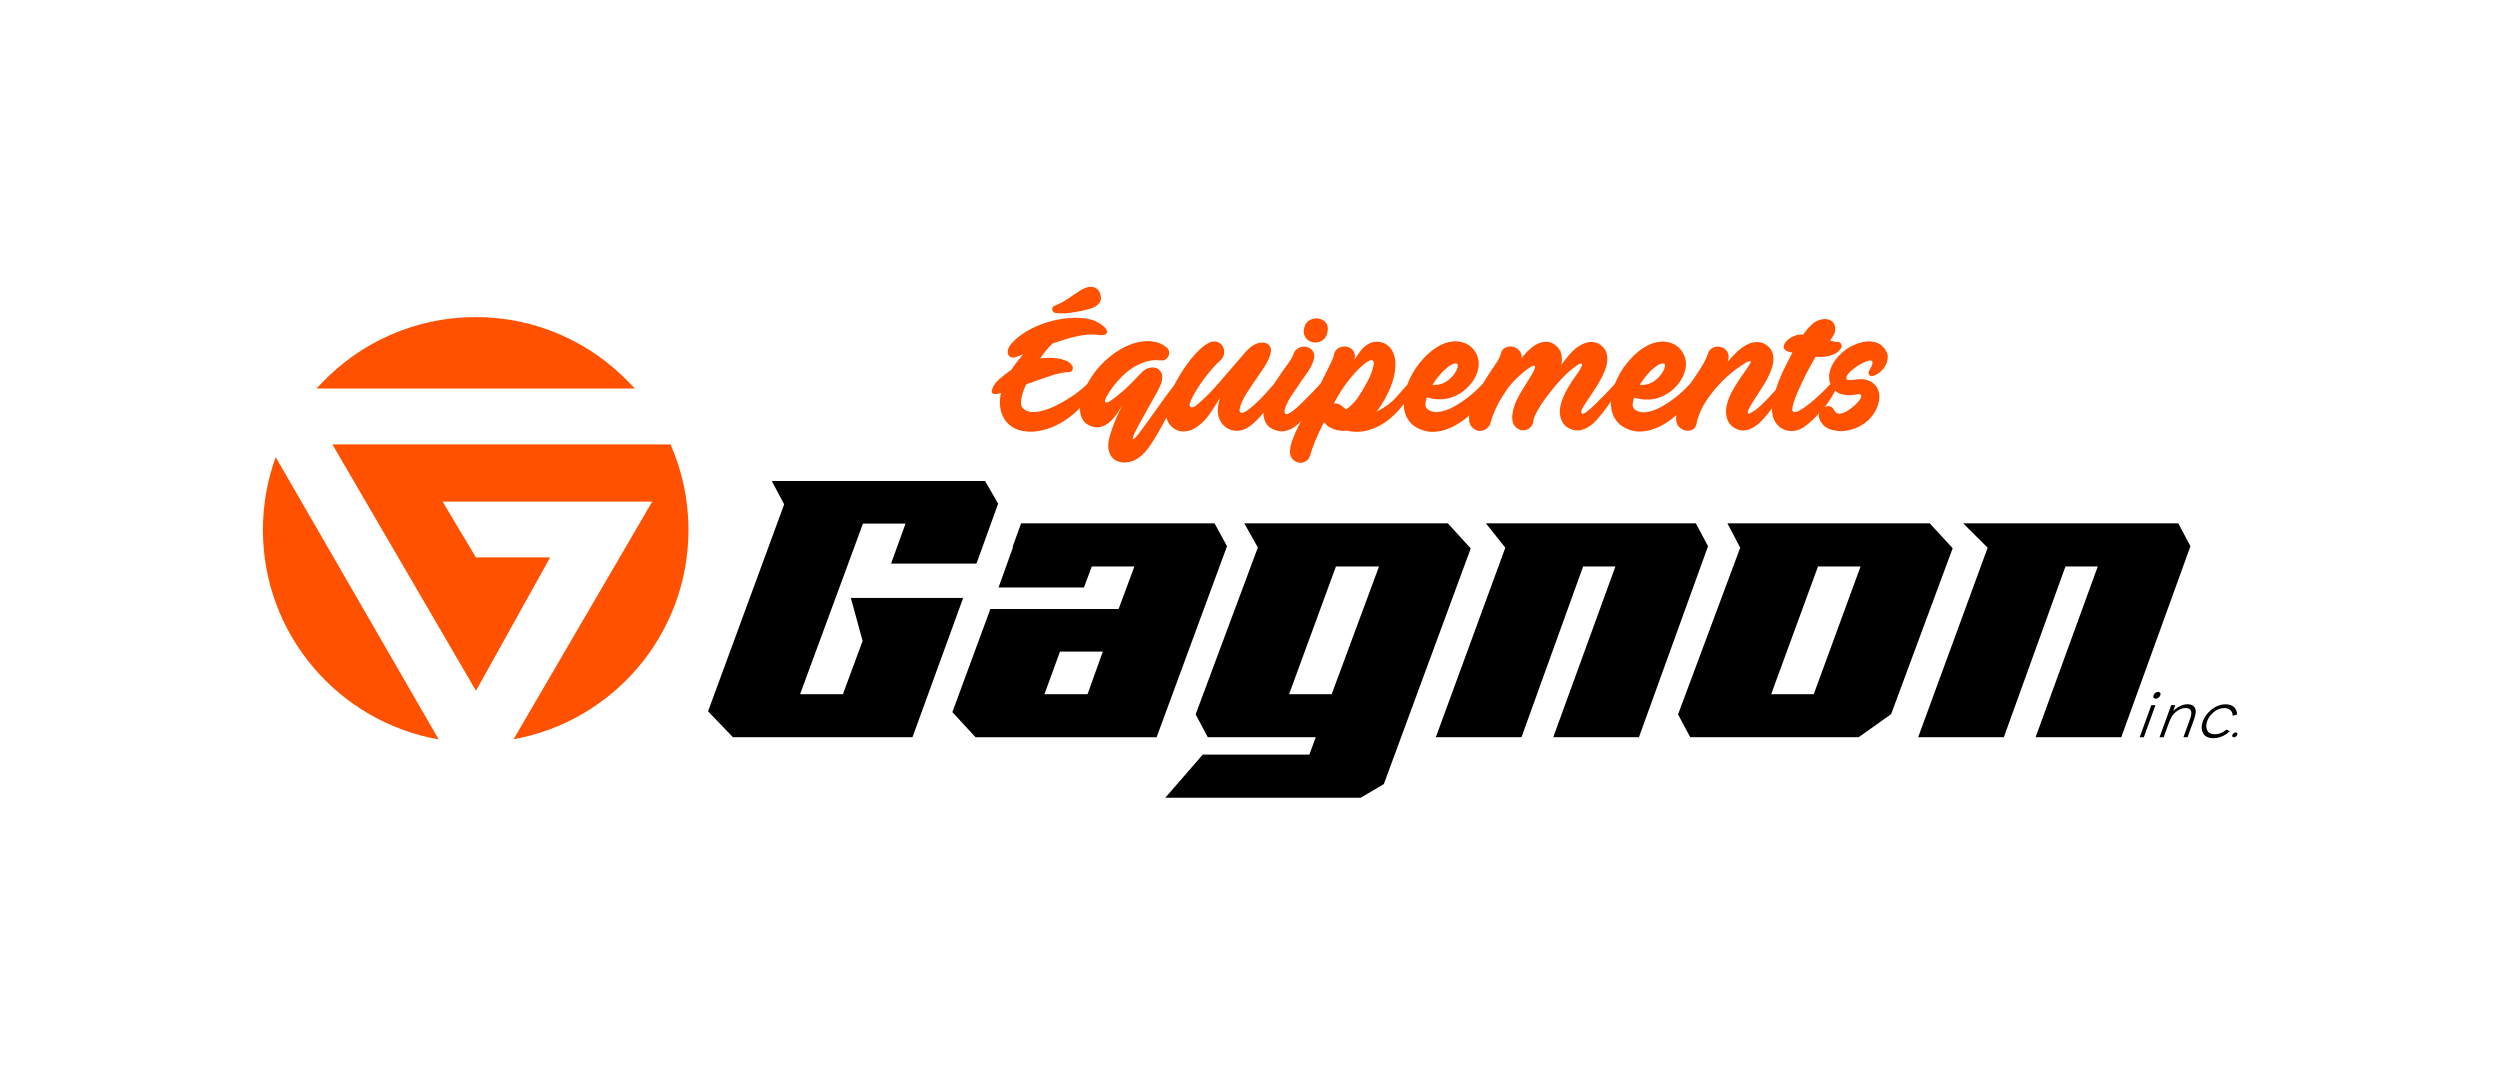 <?xml version="1.0" encoding="utf-8"?>
<!-- Generator: Adobe Illustrator 26.5.0, SVG Export Plug-In . SVG Version: 6.00 Build 0)  -->
<svg version="1.1" id="Calque_1" xmlns="http://www.w3.org/2000/svg" xmlns:xlink="http://www.w3.org/1999/xlink" x="0px" y="0px"
	 viewBox="0 0 381.68 164.76" style="enable-background:new 0 0 381.68 164.76;" xml:space="preserve">
<style type="text/css">
	.st0{clip-path:url(#SVGID_00000172422062885315309610000013393653325939915649_);fill:#FF5100;}
	.st1{clip-path:url(#SVGID_00000172422062885315309610000013393653325939915649_);}
</style>
<g>
	<defs>
		<rect id="SVGID_1_" width="381.68" height="164.76"/>
	</defs>
	<clipPath id="SVGID_00000015341963609269681870000014509678605149202330_">
		<use xlink:href="#SVGID_1_"  style="overflow:visible;"/>
	</clipPath>
	<path style="clip-path:url(#SVGID_00000015341963609269681870000014509678605149202330_);fill:#FF5100;" d="M161.12,47.77
		c0.68,0.1,1.38,0.1,2.08,0.01c0.7-0.09,1.39-0.21,2.08-0.35c0.31-0.07,0.65-0.15,1.03-0.26c0.37-0.11,0.71-0.25,1-0.43
		c0.29-0.18,0.51-0.42,0.66-0.71c0.15-0.29,0.15-0.66,0.02-1.1c-0.13-0.41-0.32-0.7-0.56-0.87c-0.24-0.17-0.52-0.26-0.82-0.27
		c-0.3-0.01-0.61,0.05-0.92,0.17c-0.31,0.12-0.6,0.27-0.86,0.45c-0.62,0.42-1.24,0.84-1.87,1.25c-0.63,0.41-1.28,0.75-1.97,1.03
		c-0.13,0.05-0.22,0.13-0.28,0.24c-0.06,0.11-0.08,0.23-0.06,0.34c0.02,0.11,0.06,0.22,0.13,0.32
		C160.86,47.69,160.97,47.75,161.12,47.77"/>
	<path style="clip-path:url(#SVGID_00000015341963609269681870000014509678605149202330_);fill:#FF5100;" d="M199.58,51.83
		c0.24,0.21,0.52,0.35,0.85,0.42c0.33,0.07,0.66,0.05,0.97-0.05c0.31-0.1,0.59-0.28,0.83-0.54c0.24-0.26,0.4-0.62,0.46-1.08
		c0.1-0.57,0-1.02-0.29-1.34c-0.29-0.33-0.65-0.53-1.06-0.6c-0.42-0.07-0.84-0.02-1.26,0.17c-0.42,0.19-0.72,0.51-0.88,0.97
		c-0.16,0.47-0.2,0.88-0.11,1.22C199.18,51.34,199.35,51.61,199.58,51.83"/>
	<path style="clip-path:url(#SVGID_00000015341963609269681870000014509678605149202330_);fill:#FF5100;" d="M287.67,53.15
		c-0.36-0.44-0.79-0.73-1.28-0.88c-0.5-0.15-1.01-0.19-1.54-0.12c-0.53,0.07-1.05,0.2-1.56,0.42c-0.51,0.21-0.97,0.45-1.36,0.71
		c-0.39,0.28-0.77,0.6-1.14,0.98c-0.36,0.38-0.68,0.79-0.94,1.25c-0.26,0.46-0.44,0.93-0.54,1.43s-0.07,1,0.07,1.5
		c0.02,0.08,0.05,0.13,0.08,0.2c-0.03,0.03-0.07,0.05-0.1,0.09c-0.26,0.28-0.6,0.62-1.01,1.03c-0.42,0.41-0.86,0.82-1.32,1.22
		c-0.46,0.41-0.92,0.78-1.38,1.11c-0.46,0.33-0.85,0.57-1.17,0.71c-0.33,0.14-0.57,0.15-0.73,0.04s-0.17-0.42-0.02-0.93
		c0.11-0.5,0.32-1.11,0.62-1.82s0.62-1.42,0.97-2.13c0.34-0.71,0.68-1.38,1.03-2c0.34-0.63,0.62-1.12,0.83-1.48
		c0.34,0.02,0.7,0.02,1.09,0c0.38-0.02,0.75-0.07,1.11-0.17c0.36-0.1,0.69-0.24,0.99-0.43c0.3-0.19,0.54-0.44,0.72-0.77
		c0.1-0.19,0.1-0.39,0-0.6c-0.1-0.2-0.29-0.31-0.56-0.31c-0.18,0-0.37-0.02-0.56-0.06c-0.2-0.04-0.38-0.09-0.56-0.16
		c0.23-0.29,0.43-0.61,0.6-0.95c0.17-0.34,0.22-0.71,0.16-1.1c-0.07-0.41-0.23-0.7-0.49-0.89c-0.26-0.19-0.55-0.29-0.88-0.32
		c-0.33-0.03-0.66,0.02-1.01,0.13c-0.35,0.11-0.65,0.27-0.89,0.46c-0.31,0.24-0.6,0.52-0.87,0.83c-0.27,0.31-0.52,0.63-0.75,0.95
		c-0.41-0.05-0.82,0-1.23,0.16c-0.42,0.15-0.77,0.35-1.06,0.6c-0.29,0.24-0.5,0.51-0.61,0.79c-0.11,0.29-0.07,0.53,0.12,0.75
		c0.13,0.13,0.3,0.23,0.5,0.29c0.2,0.06,0.42,0.11,0.65,0.15c-0.33,0.64-0.67,1.32-1.04,2.04c-0.37,0.72-0.7,1.47-1,2.22
		c-0.19,0.47-0.35,0.95-0.5,1.43c-0.37,0.42-0.76,0.84-1.16,1.27c-0.42,0.44-0.83,0.85-1.25,1.23c-0.42,0.38-0.79,0.67-1.14,0.87
		c-0.31,0.2-0.51,0.28-0.61,0.26c-0.1-0.02-0.13-0.12-0.1-0.28c0.03-0.16,0.12-0.38,0.26-0.64c0.14-0.26,0.28-0.52,0.44-0.77
		c0.16-0.25,0.3-0.48,0.44-0.68c0.14-0.2,0.23-0.35,0.28-0.43c0.33-0.52,0.65-1.04,0.98-1.55c0.33-0.51,0.62-1.05,0.88-1.63
		c0.16-0.34,0.3-0.7,0.42-1.09c0.11-0.38,0.18-0.77,0.2-1.15c0.02-0.38-0.04-0.75-0.16-1.11c-0.12-0.36-0.35-0.68-0.67-0.95
		c-0.37-0.33-0.76-0.53-1.17-0.6c-0.41-0.07-0.81-0.06-1.21,0.04s-0.79,0.26-1.17,0.5s-0.73,0.49-1.04,0.77
		c-0.28,0.26-0.55,0.53-0.81,0.81c-0.26,0.28-0.51,0.56-0.76,0.85c0.03-0.1,0.07-0.21,0.1-0.34c0.08-0.34,0.07-0.65-0.02-0.92
		c-0.1-0.27-0.25-0.49-0.46-0.66c-0.21-0.17-0.45-0.29-0.72-0.35c-0.27-0.07-0.53-0.07-0.79-0.01c-0.26,0.06-0.5,0.18-0.71,0.37
		c-0.21,0.19-0.36,0.45-0.44,0.79c-0.2,0.52-0.43,1.02-0.71,1.5c-0.28,0.48-0.57,0.95-0.88,1.41s-0.62,0.9-0.93,1.34
		c-0.05,0.07-0.09,0.15-0.14,0.22c-0.05,0.04-0.11,0.08-0.16,0.15c-0.23,0.26-0.54,0.57-0.93,0.94c-0.39,0.37-0.83,0.74-1.32,1.11
		c-0.49,0.38-1.01,0.73-1.55,1.06c-0.55,0.33-1.09,0.6-1.63,0.79c-0.54,0.19-1.06,0.3-1.55,0.31c-0.5,0.01-0.94-0.13-1.33-0.43
		c-0.23-0.18-0.34-0.43-0.33-0.76c0.01-0.33,0.08-0.68,0.21-1.05c0.83,0.24,1.66,0.34,2.48,0.28s1.65-0.33,2.48-0.82
		c0.51-0.29,0.99-0.68,1.44-1.16c0.46-0.48,0.82-1.01,1.09-1.58c0.27-0.57,0.42-1.16,0.44-1.78c0.02-0.62-0.13-1.22-0.48-1.81
		c-0.36-0.62-0.86-1.07-1.5-1.36c-0.65-0.28-1.31-0.39-1.99-0.31c-0.59,0.07-1.15,0.22-1.68,0.48c-0.53,0.25-1.03,0.56-1.5,0.93
		c-0.47,0.37-0.91,0.77-1.31,1.22c-0.4,0.45-0.76,0.9-1.09,1.36c-0.33,0.47-0.63,1-0.92,1.59c-0.13,0.28-0.26,0.56-0.37,0.85
		c-0.11,0.12-0.26,0.28-0.46,0.5c-0.32,0.35-0.68,0.74-1.1,1.16c-0.42,0.42-0.85,0.86-1.29,1.29c-0.45,0.44-0.84,0.81-1.19,1.1
		c-0.31,0.26-0.55,0.42-0.72,0.48c-0.17,0.06-0.29,0.04-0.34-0.05c-0.06-0.09-0.06-0.22-0.01-0.4c0.05-0.18,0.15-0.38,0.29-0.61
		c0.21-0.34,0.46-0.72,0.73-1.12c0.28-0.41,0.55-0.82,0.83-1.25c0.28-0.42,0.55-0.86,0.81-1.3c0.26-0.44,0.49-0.86,0.68-1.27
		c0.15-0.33,0.28-0.68,0.4-1.05c0.12-0.38,0.19-0.75,0.21-1.14c0.02-0.38-0.03-0.75-0.15-1.1c-0.11-0.35-0.33-0.67-0.64-0.97
		c-0.38-0.34-0.77-0.55-1.19-0.62c-0.41-0.07-0.83-0.05-1.23,0.07c-0.41,0.12-0.8,0.31-1.19,0.56c-0.38,0.25-0.72,0.53-1.01,0.84
		c-0.29,0.31-0.57,0.63-0.84,0.97c-0.27,0.33-0.53,0.67-0.77,1.01c0.11-0.57,0.11-1.12-0.01-1.65c-0.12-0.53-0.44-0.99-0.94-1.38
		c-0.38-0.29-0.76-0.45-1.16-0.48c-0.4-0.02-0.79,0.03-1.17,0.16c-0.38,0.13-0.75,0.33-1.1,0.6c-0.35,0.27-0.66,0.55-0.94,0.84
		c-0.13,0.15-0.26,0.29-0.39,0.44c-0.13,0.15-0.26,0.3-0.39,0.46c0.07-0.47-0.04-0.86-0.32-1.17c-0.28-0.31-0.61-0.5-0.99-0.59
		c-0.38-0.08-0.76-0.03-1.14,0.15c-0.38,0.18-0.62,0.51-0.73,1c-0.1,0.39-0.3,0.81-0.6,1.25c-0.3,0.44-0.57,0.85-0.82,1.22
		c-0.34,0.52-0.68,1.04-1,1.55c-0.1,0.15-0.18,0.31-0.28,0.47c-0.05,0.04-0.09,0.08-0.14,0.13c-0.23,0.26-0.54,0.57-0.93,0.94
		c-0.39,0.37-0.83,0.74-1.32,1.11c-0.49,0.38-1.01,0.73-1.55,1.06c-0.55,0.33-1.09,0.6-1.63,0.79c-0.54,0.19-1.06,0.3-1.55,0.31
		c-0.5,0.01-0.94-0.13-1.33-0.43c-0.23-0.18-0.34-0.43-0.33-0.76c0.01-0.33,0.08-0.68,0.21-1.05c0.83,0.24,1.66,0.34,2.48,0.28
		c0.82-0.06,1.65-0.33,2.48-0.82c0.51-0.29,0.99-0.68,1.44-1.16c0.46-0.48,0.82-1.01,1.09-1.58c0.27-0.57,0.42-1.16,0.44-1.78
		c0.02-0.62-0.13-1.22-0.48-1.81c-0.36-0.62-0.86-1.07-1.5-1.36c-0.65-0.28-1.31-0.39-1.99-0.31c-0.59,0.07-1.15,0.22-1.68,0.48
		c-0.53,0.25-1.03,0.56-1.5,0.93c-0.47,0.37-0.91,0.77-1.31,1.22c-0.4,0.45-0.76,0.9-1.09,1.36c-0.33,0.47-0.63,1-0.92,1.59
		c-0.16,0.33-0.3,0.67-0.42,1.01c-0.56,0.64-1.12,1.27-1.69,1.91c-0.6,0.68-1.35,1.28-2.25,1.8c-0.13,0.08-0.26,0.16-0.4,0.23
		c-0.14,0.07-0.27,0.14-0.4,0.21c0.28-0.33,0.53-0.67,0.75-1.03c0.22-0.36,0.43-0.71,0.62-1.05c0.26-0.47,0.51-0.99,0.75-1.55
		c0.24-0.56,0.42-1.14,0.56-1.74c0.14-0.59,0.22-1.19,0.23-1.78c0.02-0.6-0.07-1.16-0.27-1.7c-0.15-0.41-0.36-0.76-0.65-1.05
		c-0.28-0.29-0.61-0.5-0.98-0.64c-0.37-0.13-0.75-0.18-1.16-0.15c-0.41,0.03-0.81,0.17-1.2,0.42c-0.44,0.28-0.81,0.62-1.11,1.04
		c-0.3,0.42-0.59,0.84-0.87,1.28c0.02-0.08,0.03-0.16,0.04-0.24c0.01-0.08,0.01-0.16,0.01-0.24c0-0.34-0.08-0.63-0.23-0.86
		c-0.15-0.23-0.35-0.4-0.59-0.51c-0.24-0.11-0.49-0.17-0.77-0.17c-0.28,0-0.54,0.06-0.78,0.17c-0.24,0.11-0.45,0.29-0.61,0.53
		s-0.25,0.53-0.27,0.87c-0.18,0.42-0.41,0.93-0.7,1.52c-0.29,0.59-0.6,1.21-0.93,1.87c-0.11,0.23-0.24,0.47-0.35,0.69
		c-0.12,0.15-0.29,0.34-0.57,0.63c-0.36,0.38-0.77,0.81-1.23,1.28c-0.46,0.47-0.94,0.94-1.43,1.41c-0.49,0.46-0.93,0.83-1.32,1.09
		c-0.42,0.29-0.71,0.36-0.86,0.18c-0.15-0.17-0.13-0.49,0.05-0.97c0.26-0.68,0.61-1.34,1.04-1.96c0.43-0.62,0.88-1.27,1.33-1.96
		c0.38-0.52,0.75-1.06,1.14-1.63c0.38-0.56,0.65-1.15,0.82-1.77c0.13-0.52,0.07-0.94-0.18-1.27c-0.25-0.33-0.57-0.53-0.95-0.62
		c-0.38-0.09-0.77-0.04-1.17,0.14c-0.4,0.18-0.68,0.52-0.84,1.03c-0.07,0.19-0.16,0.4-0.29,0.62c-0.13,0.22-0.28,0.44-0.44,0.67
		c-0.16,0.23-0.33,0.45-0.49,0.67c-0.16,0.22-0.31,0.43-0.44,0.62c-0.39,0.57-0.77,1.14-1.15,1.71c-0.04,0.06-0.08,0.13-0.12,0.19
		c-0.22,0.25-0.47,0.53-0.79,0.9c-0.41,0.46-0.84,0.93-1.29,1.39c-0.46,0.46-0.91,0.89-1.36,1.27c-0.45,0.38-0.84,0.65-1.19,0.79
		c-0.2,0.08-0.36,0.09-0.49,0.02s-0.18-0.21-0.15-0.44c0.05-0.36,0.17-0.74,0.35-1.16c0.19-0.42,0.41-0.83,0.67-1.25
		c0.26-0.42,0.53-0.83,0.81-1.24c0.28-0.41,0.54-0.79,0.78-1.15c0.21-0.31,0.43-0.62,0.65-0.94c0.22-0.32,0.43-0.64,0.64-0.97
		c0.2-0.33,0.38-0.66,0.54-1c0.15-0.34,0.26-0.7,0.33-1.08c0.07-0.32,0.01-0.63-0.17-0.92c-0.18-0.28-0.46-0.45-0.83-0.5
		c-0.41-0.05-0.78-0.01-1.11,0.11c-0.33,0.12-0.65,0.3-0.94,0.53c-0.29,0.23-0.57,0.49-0.82,0.78c-0.25,0.29-0.5,0.58-0.74,0.86
		c-0.59,0.67-1.14,1.32-1.67,1.94c-0.53,0.63-1.06,1.24-1.58,1.83c-0.52,0.6-1.05,1.18-1.6,1.75c-0.55,0.57-1.14,1.12-1.8,1.66
		c-0.16,0.15-0.33,0.26-0.5,0.33c-0.17,0.07-0.31,0.09-0.43,0.06c-0.11-0.03-0.18-0.12-0.21-0.27c-0.02-0.15,0.03-0.38,0.16-0.68
		c0.21-0.52,0.5-1.08,0.87-1.66c0.37-0.59,0.75-1.16,1.16-1.71c0.41-0.55,0.82-1.07,1.25-1.55c0.42-0.48,0.81-0.88,1.15-1.18
		c0.41-0.36,0.64-0.75,0.68-1.17c0.05-0.42-0.03-0.79-0.22-1.11c-0.19-0.32-0.48-0.54-0.85-0.66c-0.38-0.12-0.78-0.08-1.22,0.13
		c-0.49,0.25-0.97,0.6-1.45,1.05c-0.48,0.46-0.94,0.96-1.38,1.52s-0.85,1.12-1.22,1.7c-0.38,0.58-0.69,1.11-0.95,1.6
		c-0.11,0.19-0.22,0.4-0.33,0.61c-0.89,1.16-1.76,2.34-2.61,3.55c-0.93,1.33-1.87,2.62-2.81,3.87c-0.16,0.21-0.32,0.39-0.46,0.55
		c-0.15,0.16-0.26,0.25-0.34,0.28c-0.08,0.03-0.12,0-0.12-0.1c0-0.1,0.06-0.29,0.17-0.56c0.28-0.62,0.59-1.22,0.93-1.82
		c0.34-0.59,0.68-1.21,1.03-1.85c0.34-0.64,0.64-1.17,0.89-1.61c0.25-0.44,0.47-0.82,0.65-1.14c0.18-0.32,0.33-0.6,0.44-0.86
		c0.11-0.25,0.21-0.5,0.29-0.75c0.16-0.54,0.17-0.99,0.01-1.36c-0.16-0.37-0.4-0.62-0.73-0.77c-0.34-0.15-0.71-0.17-1.14-0.07
		c-0.42,0.1-0.82,0.34-1.2,0.73c-0.39,0.42-0.76,0.81-1.1,1.16c-0.34,0.35-0.68,0.68-1.01,1c-0.33,0.32-0.68,0.63-1.05,0.94
		c-0.37,0.31-0.77,0.63-1.21,0.95c-0.23,0.18-0.43,0.31-0.61,0.4c-0.18,0.09-0.32,0.13-0.43,0.11c-0.11-0.02-0.16-0.09-0.16-0.23
		c0-0.14,0.07-0.35,0.22-0.62c0.38-0.68,0.82-1.34,1.34-1.98c0.52-0.63,1.09-1.22,1.71-1.76c0.73-0.62,1.55-1.11,2.46-1.47
		c0.9-0.36,1.84-0.48,2.82-0.37c0.28,0.03,0.52-0.02,0.72-0.16c0.2-0.14,0.35-0.31,0.44-0.53c0.09-0.21,0.11-0.44,0.07-0.67
		c-0.04-0.24-0.17-0.44-0.38-0.62c-0.52-0.42-1.09-0.7-1.7-0.83c-0.61-0.13-1.24-0.16-1.88-0.09c-0.65,0.07-1.28,0.23-1.89,0.46
		c-0.62,0.24-1.18,0.51-1.69,0.82c-1.12,0.68-2.13,1.52-3.02,2.49c-0.77,0.85-1.42,1.78-1.95,2.77c-0.16,0.15-0.31,0.3-0.48,0.45
		c-0.28,0.24-0.56,0.47-0.83,0.68c-0.24,0.2-0.58,0.44-1.01,0.72c-0.43,0.29-0.91,0.58-1.43,0.88c-0.52,0.3-1.07,0.58-1.65,0.83
		c-0.58,0.25-1.15,0.44-1.7,0.56s-1.06,0.16-1.53,0.11c-0.46-0.05-0.85-0.24-1.16-0.56c-0.18-0.18-0.28-0.43-0.29-0.76
		c-0.02-0.33,0.02-0.66,0.1-1.01c0.08-0.35,0.19-0.7,0.32-1.04c0.13-0.34,0.24-0.62,0.34-0.83c1.37-0.5,2.63-0.94,3.78-1.32
		c1.15-0.38,2.08-0.56,2.8-0.56c0.23,0,0.4-0.11,0.5-0.34c0.1-0.23,0.09-0.44-0.04-0.64c-0.2-0.33-0.49-0.57-0.89-0.74
		c-0.4-0.17-0.83-0.29-1.31-0.37c-0.47-0.07-0.95-0.1-1.43-0.09c-0.48,0.02-0.9,0.05-1.26,0.1c0.29-0.42,0.6-0.83,0.92-1.23
		c0.32-0.4,0.66-0.76,1.04-1.09c0.55-0.18,1.13-0.36,1.72-0.55c0.6-0.19,1.19-0.35,1.8-0.49c0.6-0.14,1.21-0.23,1.82-0.28
		c0.61-0.05,1.22-0.02,1.82,0.07c0.31,0.03,0.55,0.01,0.73-0.05c0.18-0.07,0.29-0.16,0.34-0.29c0.05-0.13,0.03-0.29-0.06-0.48
		c-0.09-0.19-0.26-0.38-0.5-0.57c-0.46-0.39-0.97-0.68-1.55-0.87c-0.58-0.19-1.18-0.31-1.8-0.35c-0.62-0.05-1.25-0.04-1.88,0.01
		c-0.63,0.06-1.24,0.14-1.81,0.26c-0.64,0.13-1.29,0.31-1.96,0.53s-1.31,0.49-1.93,0.81c-0.62,0.32-1.21,0.68-1.76,1.09
		c-0.55,0.41-1.04,0.87-1.47,1.39c-0.18,0.23-0.3,0.48-0.37,0.75c-0.07,0.27-0.06,0.51,0.02,0.72c0.08,0.21,0.24,0.36,0.46,0.44
		c0.23,0.08,0.55,0.04,0.95-0.12l0.88-0.34c-0.33,0.38-0.64,0.76-0.94,1.15c-0.3,0.39-0.59,0.8-0.87,1.22
		c-0.65,0.46-1.24,0.91-1.77,1.37c-0.53,0.46-0.9,0.94-1.11,1.47c-0.11,0.28-0.14,0.48-0.09,0.61c0.06,0.13,0.16,0.21,0.31,0.24
		c0.15,0.03,0.32,0.03,0.52-0.01c0.2-0.04,0.4-0.09,0.57-0.16c-0.15,0.62-0.2,1.24-0.16,1.86c0.04,0.62,0.19,1.19,0.44,1.72
		c0.25,0.53,0.61,0.99,1.08,1.37c0.46,0.38,1.04,0.66,1.72,0.82c0.8,0.18,1.61,0.21,2.43,0.09c0.82-0.12,1.62-0.35,2.4-0.67
		c0.77-0.33,1.51-0.74,2.21-1.24c0.7-0.5,1.32-1.02,1.86-1.58c0.03-0.03,0.06-0.06,0.08-0.09c0,0.07-0.01,0.15-0.01,0.23
		c0.02,0.58,0.15,1.1,0.42,1.58c0.26,0.47,0.72,0.81,1.37,1.03c0.39,0.13,0.77,0.17,1.12,0.12c0.36-0.05,0.69-0.16,1-0.34
		c0.31-0.18,0.6-0.4,0.87-0.67c0.27-0.27,0.52-0.56,0.74-0.87c0.18-0.24,0.35-0.5,0.5-0.76c0.15-0.26,0.32-0.52,0.5-0.78
		c-0.75,1.39-1.34,2.78-1.78,4.18c-0.1,0.28-0.18,0.57-0.26,0.87c-0.07,0.3-0.12,0.61-0.15,0.92c-0.02,0.31-0.01,0.62,0.05,0.93
		c0.06,0.31,0.17,0.59,0.33,0.86c0.23,0.38,0.54,0.65,0.93,0.82c0.39,0.17,0.8,0.25,1.22,0.23c0.52-0.02,0.99-0.13,1.42-0.33
		c0.42-0.2,0.81-0.46,1.17-0.78c0.36-0.32,0.68-0.68,0.98-1.08c0.29-0.4,0.56-0.8,0.81-1.21c0.7-1.12,1.35-2.28,1.96-3.47
		c0.13,0.58,0.43,1.08,0.93,1.51c0.47,0.41,1.01,0.62,1.62,0.62c0.61,0.01,1.18-0.14,1.72-0.45c0.86-0.51,1.6-1.19,2.21-2.05
		c0.61-0.86,1.18-1.74,1.7-2.64c-0.18,0.57-0.29,1.15-0.33,1.74c-0.04,0.59,0.07,1.15,0.33,1.69c0.26,0.55,0.66,0.98,1.2,1.27
		c0.54,0.29,1.12,0.4,1.74,0.32c0.65-0.1,1.28-0.39,1.89-0.89c0.61-0.5,1.18-1.08,1.71-1.74c0.04-0.05,0.07-0.1,0.11-0.14
		c0,0.09-0.01,0.18-0.01,0.26c0.03,0.51,0.16,0.99,0.42,1.42c0.25,0.43,0.68,0.75,1.28,0.97c0.54,0.21,1.04,0.28,1.5,0.19
		c0.46-0.08,0.9-0.25,1.32-0.51c0.42-0.26,0.8-0.58,1.15-0.97c0.03-0.03,0.06-0.07,0.09-0.1c-0.17,0.32-0.32,0.62-0.44,0.87
		c-0.13,0.26-0.28,0.57-0.44,0.92c-0.16,0.35-0.31,0.72-0.45,1.1c-0.14,0.38-0.24,0.76-0.32,1.14c-0.07,0.37-0.09,0.72-0.04,1.05
		c0.05,0.26,0.15,0.49,0.3,0.69c0.16,0.2,0.34,0.35,0.55,0.46c0.21,0.11,0.45,0.18,0.7,0.18c0.25,0.01,0.5-0.05,0.74-0.18
		c0.21-0.1,0.38-0.23,0.49-0.39c0.11-0.16,0.21-0.34,0.28-0.54c0.07-0.2,0.13-0.39,0.18-0.6c0.05-0.2,0.12-0.4,0.2-0.6
		c0.25-0.68,0.51-1.35,0.81-1.99c0.29-0.64,0.6-1.28,0.93-1.9c0.37,0.51,0.89,0.87,1.54,1.09c0.65,0.22,1.29,0.29,1.93,0.21
		c1.12,0.25,2.2,0.23,3.21-0.05s1.96-0.73,2.84-1.37c0.87-0.64,1.66-1.4,2.37-2.3c0.1-0.13,0.18-0.26,0.28-0.39
		c0,0.53,0.07,1.03,0.22,1.5c0.18,0.55,0.48,1.04,0.89,1.48c0.42,0.44,0.97,0.78,1.68,1.03c0.59,0.21,1.17,0.31,1.76,0.28
		c0.59-0.02,1.17-0.13,1.74-0.31c0.57-0.18,1.12-0.42,1.65-0.72c0.53-0.3,1.02-0.63,1.48-0.99c0.2-0.16,0.38-0.35,0.57-0.53
		c-0.03,0.29-0.04,0.57-0.01,0.84c0.05,0.52,0.29,0.94,0.73,1.25c0.38,0.28,0.78,0.38,1.21,0.29c0.43-0.08,0.79-0.3,1.06-0.66
		c0.15-0.19,0.25-0.42,0.31-0.67c0.06-0.25,0.17-0.6,0.33-1.05c0.16-0.45,0.42-1.02,0.78-1.71c0.36-0.69,0.91-1.57,1.66-2.63
		c0.15-0.2,0.39-0.47,0.73-0.83c0.34-0.36,0.71-0.71,1.1-1.06c0.39-0.35,0.77-0.65,1.14-0.92c0.37-0.26,0.64-0.4,0.82-0.42
		c0.18-0.02,0.23,0.13,0.15,0.43c-0.08,0.3-0.37,0.84-0.86,1.62c-0.36,0.56-0.71,1.11-1.05,1.67c-0.34,0.56-0.65,1.14-0.93,1.72
		c-0.13,0.31-0.26,0.66-0.38,1.06c-0.12,0.4-0.2,0.8-0.22,1.2c-0.02,0.4,0.02,0.77,0.15,1.12c0.12,0.35,0.37,0.63,0.74,0.84
		c0.26,0.16,0.53,0.24,0.79,0.23c0.27-0.01,0.51-0.07,0.72-0.18c0.21-0.11,0.39-0.27,0.54-0.48c0.15-0.2,0.24-0.43,0.27-0.67
		c0.03-0.33,0.12-0.64,0.26-0.93c0.14-0.29,0.29-0.59,0.45-0.88c0.38-0.64,0.78-1.25,1.22-1.85c0.44-0.6,0.9-1.18,1.39-1.75
		c0.39-0.46,0.8-0.91,1.22-1.36c0.42-0.45,0.87-0.86,1.35-1.24c0.88-0.72,1.39-0.99,1.53-0.81c0.14,0.18-0.2,0.82-1.01,1.93
		c-0.37,0.52-0.72,1.06-1.05,1.6c-0.33,0.55-0.61,1.11-0.85,1.7c-0.18,0.42-0.31,0.87-0.39,1.33c-0.08,0.46-0.09,0.92-0.01,1.36
		c0.07,0.44,0.24,0.84,0.49,1.2c0.25,0.36,0.62,0.64,1.11,0.83c0.54,0.23,1.05,0.29,1.53,0.17c0.48-0.11,0.93-0.32,1.36-0.61
		c0.42-0.29,0.82-0.65,1.17-1.06c0.36-0.42,0.69-0.81,0.98-1.19c0.21-0.29,0.44-0.61,0.7-0.95c0.14-0.19,0.28-0.39,0.42-0.58
		c0,0.02-0.01,0.04-0.01,0.05c-0.02,0.63,0.05,1.22,0.23,1.76c0.18,0.55,0.48,1.04,0.89,1.48c0.42,0.44,0.97,0.78,1.67,1.03
		c0.59,0.21,1.17,0.31,1.76,0.28c0.59-0.02,1.17-0.13,1.74-0.31c0.57-0.18,1.12-0.42,1.65-0.72c0.53-0.3,1.02-0.63,1.48-0.99
		c0.19-0.16,0.37-0.33,0.55-0.5c-0.03,0.29-0.04,0.56-0.01,0.83c0.05,0.51,0.29,0.93,0.73,1.23c0.18,0.13,0.38,0.22,0.6,0.28
		c0.22,0.06,0.43,0.07,0.65,0.05c0.21-0.02,0.41-0.09,0.59-0.21c0.18-0.11,0.32-0.28,0.42-0.49c0.08-0.18,0.13-0.36,0.15-0.54
		c0.02-0.18,0.07-0.37,0.15-0.59c0.28-0.9,0.67-1.74,1.17-2.53c0.51-0.79,1.07-1.54,1.69-2.24c0.88-1.01,1.83-1.91,2.86-2.69
		c0.03-0.02,0.13-0.08,0.29-0.21c0.16-0.12,0.35-0.26,0.57-0.4c0.22-0.15,0.44-0.29,0.67-0.43c0.23-0.14,0.42-0.23,0.57-0.28
		c0.15-0.05,0.25-0.04,0.28,0.04c0.03,0.07-0.04,0.24-0.22,0.5c-0.2,0.33-0.41,0.65-0.65,0.98c-0.24,0.33-0.46,0.64-0.67,0.95
		c-0.33,0.49-0.64,0.99-0.95,1.49c-0.31,0.5-0.58,1.04-0.81,1.59c-0.18,0.41-0.31,0.84-0.4,1.31c-0.09,0.46-0.11,0.92-0.05,1.36
		c0.06,0.44,0.2,0.84,0.44,1.21c0.24,0.37,0.59,0.66,1.06,0.89c0.49,0.23,0.95,0.31,1.39,0.24c0.44-0.06,0.86-0.22,1.26-0.45
		c0.4-0.24,0.78-0.53,1.12-0.88c0.35-0.35,0.66-0.7,0.94-1.04c0.24-0.29,0.51-0.62,0.8-1.01c0,0.08-0.02,0.17-0.02,0.26
		c0,0.67,0.15,1.25,0.45,1.76c0.3,0.51,0.69,0.88,1.17,1.14c0.48,0.25,1.02,0.36,1.61,0.32c0.59-0.04,1.18-0.27,1.77-0.7
		c0.46-0.33,0.92-0.71,1.38-1.16c0.28-0.27,0.55-0.57,0.82-0.87c-0.02,0.11-0.05,0.22-0.05,0.34c0,0.28,0.06,0.54,0.18,0.78
		c0.12,0.24,0.28,0.46,0.46,0.66c0.19,0.19,0.4,0.36,0.63,0.49c0.24,0.13,0.48,0.23,0.72,0.29c0.86,0.23,1.7,0.25,2.52,0.07
		c0.82-0.18,1.55-0.48,2.2-0.9c0.65-0.42,1.19-0.94,1.62-1.57c0.43-0.62,0.71-1.27,0.84-1.95c0.1-0.51,0.09-0.97-0.01-1.41
		c-0.11-0.43-0.3-0.8-0.58-1.1c-0.28-0.3-0.63-0.53-1.06-0.7c-0.43-0.16-0.92-0.22-1.48-0.17c-0.11,0-0.26,0.02-0.45,0.05
		c-0.19,0.03-0.38,0.05-0.57,0.06c-0.2,0.01-0.37,0.01-0.51,0c-0.15-0.01-0.24-0.05-0.29-0.13c-0.08-0.13-0.03-0.35,0.15-0.65
		c0.18-0.3,0.56-0.66,1.15-1.09c0.16-0.13,0.37-0.27,0.62-0.42c0.25-0.15,0.51-0.28,0.76-0.4c0.25-0.12,0.48-0.21,0.7-0.26
		c0.21-0.05,0.37-0.04,0.48,0.04c0.11,0.07,0.13,0.22,0.09,0.44c-0.05,0.22-0.2,0.55-0.46,0.99c-0.16,0.29-0.17,0.53-0.02,0.71
		c0.15,0.18,0.38,0.22,0.71,0.12c0.42-0.16,0.8-0.41,1.14-0.73c0.33-0.33,0.59-0.69,0.76-1.1c0.17-0.41,0.24-0.83,0.22-1.28
		C288.15,53.96,287.98,53.54,287.67,53.15 M251.15,57.59c0.29-0.38,0.61-0.72,0.95-1.05c0.2-0.18,0.42-0.37,0.67-0.57
		c0.25-0.2,0.52-0.35,0.79-0.43c0.2-0.07,0.37-0.07,0.51-0.01c0.15,0.06,0.18,0.22,0.1,0.5c-0.05,0.24-0.15,0.5-0.32,0.76
		c-0.16,0.26-0.3,0.46-0.42,0.59c-0.46,0.55-1,0.95-1.64,1.2c-0.46,0.16-0.95,0.22-1.47,0.17
		C250.59,58.35,250.86,57.97,251.15,57.59 M219.52,57.59c0.29-0.38,0.61-0.72,0.95-1.05c0.19-0.18,0.42-0.37,0.67-0.57
		c0.25-0.2,0.52-0.35,0.79-0.43c0.19-0.07,0.37-0.07,0.51-0.01c0.15,0.06,0.18,0.22,0.1,0.5c-0.05,0.24-0.15,0.5-0.32,0.76
		c-0.16,0.26-0.3,0.46-0.42,0.59c-0.46,0.55-1,0.95-1.64,1.2c-0.46,0.16-0.95,0.22-1.47,0.17
		C218.95,58.35,219.22,57.97,219.52,57.59 M209.48,56.62c-0.12,0.38-0.27,0.75-0.45,1.12c-0.18,0.38-0.34,0.68-0.49,0.9
		c-0.38,0.73-0.8,1.44-1.28,2.13c-0.48,0.68-1.06,1.26-1.75,1.74c-0.15-0.11-0.29-0.23-0.43-0.35c-0.14-0.12-0.28-0.23-0.41-0.32
		c-0.14-0.09-0.29-0.16-0.46-0.21c-0.17-0.05-0.36-0.06-0.57-0.02c0.21-0.41,0.4-0.74,0.55-0.99c0.15-0.25,0.28-0.46,0.38-0.64
		c0.1-0.17,0.18-0.31,0.24-0.4c0.06-0.1,0.13-0.19,0.2-0.29c0.34-0.51,0.7-1,1.09-1.48c0.38-0.48,0.79-0.93,1.21-1.36
		c0.65-0.64,1.16-1.06,1.51-1.26c0.36-0.2,0.61-0.26,0.75-0.17c0.14,0.09,0.19,0.29,0.16,0.59
		C209.68,55.9,209.61,56.24,209.48,56.62 M282.17,60.33c0.42,0.02,0.83-0.02,1.22-0.1c0.1-0.03,0.23-0.05,0.39-0.06
		s0.28,0.04,0.34,0.14c0.08,0.15,0.05,0.34-0.1,0.59c-0.15,0.25-0.35,0.5-0.62,0.76c-0.27,0.26-0.56,0.51-0.88,0.74
		c-0.32,0.24-0.61,0.41-0.87,0.53c-0.38,0.18-0.7,0.25-0.98,0.22c-0.28-0.03-0.5-0.21-0.66-0.54c-0.15-0.31-0.35-0.5-0.61-0.56
		c-0.26-0.07-0.52-0.05-0.78,0.06c-0.02,0.01-0.03,0.02-0.04,0.03c0.28-0.37,0.56-0.74,0.81-1.12c0.3-0.45,0.55-0.9,0.77-1.35
		c0.24,0.19,0.51,0.35,0.8,0.46C281.34,60.24,281.74,60.32,282.17,60.33"/>
	<path style="clip-path:url(#SVGID_00000015341963609269681870000014509678605149202330_);fill:#FF5100;" d="M96.13,58.49
		c-5.92-6.21-14.26-10.08-23.51-10.08s-17.59,3.87-23.51,10.08l-0.8,0.83h48.63L96.13,58.49z"/>
	<path style="clip-path:url(#SVGID_00000015341963609269681870000014509678605149202330_);fill:#FF5100;" d="M50.74,67.84
		l21.93,37.62L83.99,85.1H72.66l-5.09-8.52h32.01l-21.17,36.28c15.18-2.73,26.7-16,26.7-31.96c0-4.64-0.98-9.06-2.74-13.05H50.74z"
		/>
	<path style="clip-path:url(#SVGID_00000015341963609269681870000014509678605149202330_);fill:#FF5100;" d="M40.14,80.9
		c0,16.01,11.59,29.31,26.84,31.99L42.09,69.79C40.83,73.26,40.14,77,40.14,80.9"/>
	<polygon style="clip-path:url(#SVGID_00000015341963609269681870000014509678605149202330_);" points="129.9,91.29 131.68,97.79 
		131.72,97.79 128.69,105.98 122.15,105.98 131.75,79.94 138.25,79.94 136.04,86.05 149.08,86.05 152.39,76.89 150.4,73.44 
		117.83,73.44 119.72,77 108.1,108.6 111.9,112.55 139.31,112.55 147.05,91.29 	"/>
	<path style="clip-path:url(#SVGID_00000015341963609269681870000014509678605149202330_);" d="M221.05,79.9h-31.08l2.07,3.68
		l-9.5,25.49l1.86,3.48h16.48l-0.98,2.66h-16.28l-5.71,6.58h29.83l3.53-2.08l13.27-35.98L221.05,79.9z M203.31,105.98h-6.5
		l7.15-19.5h6.58L203.31,105.98z"/>
	<polygon style="clip-path:url(#SVGID_00000015341963609269681870000014509678605149202330_);" points="258.91,79.9 226.86,79.9 
		229.82,83.62 219.21,112.55 232.29,112.55 241.7,86.48 246.63,86.48 237.14,112.55 250.22,112.55 260.77,83.39 	"/>
	<path style="clip-path:url(#SVGID_00000015341963609269681870000014509678605149202330_);" d="M294.62,79.9h-30.89l1.95,3.72
		l-9.49,25.45l1.86,3.48h25.72l4.95-3.52l9.4-25.33L294.62,79.9z M276.91,105.98h-6.5l7.15-19.5h6.5L276.91,105.98z"/>
	<polygon style="clip-path:url(#SVGID_00000015341963609269681870000014509678605149202330_);" points="332.56,79.9 299.72,79.9 
		303.46,83.62 292.85,112.55 305.93,112.55 315.34,86.48 320.27,86.48 310.78,112.55 323.86,112.55 334.42,83.39 	"/>
	<path style="clip-path:url(#SVGID_00000015341963609269681870000014509678605149202330_);" d="M185.43,79.9h-29.54l-1.28,3.55
		l0.05,0.09l-2.21,6.15h13.04l1.2-3.21h6.5l-2.41,6.5H151.2l-5.8,15.74l3.54,3.84h27.64l10.75-29.17L185.43,79.9z M166.04,105.98
		h-6.58l2.37-6.5h6.54L166.04,105.98z"/>
	<polygon style="clip-path:url(#SVGID_00000015341963609269681870000014509678605149202330_);" points="326.67,112.56 327.3,112.56 
		329.08,107.65 328.45,107.65 	"/>
	<path style="clip-path:url(#SVGID_00000015341963609269681870000014509678605149202330_);" d="M329.82,106.15
		c0.05-0.15,0.05-0.27-0.02-0.37c-0.07-0.1-0.17-0.15-0.31-0.15c-0.14,0-0.28,0.05-0.42,0.15c-0.14,0.1-0.24,0.22-0.29,0.37
		c-0.05,0.14-0.04,0.26,0.02,0.37c0.07,0.1,0.17,0.15,0.31,0.15c0.14,0,0.29-0.05,0.43-0.15
		C329.68,106.41,329.77,106.29,329.82,106.15"/>
	<path style="clip-path:url(#SVGID_00000015341963609269681870000014509678605149202330_);" d="M333.99,107.52
		c-0.36,0-0.73,0.08-1.09,0.25c-0.37,0.17-0.74,0.42-1.11,0.76l0.32-0.88h-0.63l-1.78,4.91h0.63l0.65-1.8
		c0.23-0.65,0.42-1.09,0.57-1.34c0.23-0.37,0.54-0.69,0.94-0.94c0.39-0.25,0.78-0.38,1.17-0.38c0.33,0,0.58,0.08,0.72,0.25
		c0.15,0.16,0.2,0.41,0.16,0.73c-0.02,0.19-0.13,0.57-0.34,1.13l-0.85,2.34h0.63l0.92-2.53c0.24-0.67,0.35-1.16,0.33-1.48
		s-0.14-0.57-0.36-0.75S334.36,107.52,333.99,107.52"/>
	<path style="clip-path:url(#SVGID_00000015341963609269681870000014509678605149202330_);" d="M337.86,108.82
		c0.53-0.48,1.11-0.72,1.71-0.72c0.62,0,1.04,0.25,1.23,0.74c0.05,0.13,0.07,0.28,0.07,0.44l0.67-0.19
		c-0.01-0.22-0.03-0.43-0.11-0.61c-0.27-0.64-0.82-0.95-1.66-0.95c-0.81,0-1.57,0.31-2.28,0.93c-0.56,0.49-0.95,1.04-1.18,1.67
		c-0.24,0.66-0.23,1.26,0.03,1.78c0.26,0.53,0.79,0.79,1.6,0.79c0.36,0,0.71-0.06,1.03-0.17c0.33-0.11,0.64-0.27,0.95-0.48
		c0.17-0.12,0.34-0.27,0.52-0.43l-0.54-0.24c-0.09,0.08-0.18,0.16-0.26,0.22c-0.23,0.16-0.47,0.29-0.71,0.37
		c-0.24,0.08-0.5,0.13-0.77,0.13c-0.6,0-0.99-0.2-1.18-0.61c-0.19-0.41-0.19-0.86-0.01-1.38
		C337.14,109.63,337.44,109.2,337.86,108.82"/>
	<path style="clip-path:url(#SVGID_00000015341963609269681870000014509678605149202330_);" d="M341.56,111.93
		c-0.05-0.07-0.12-0.11-0.23-0.11c-0.1,0-0.2,0.04-0.3,0.11c-0.1,0.07-0.17,0.16-0.21,0.27c-0.04,0.1-0.03,0.19,0.01,0.26
		s0.12,0.11,0.22,0.11c0.1,0,0.2-0.04,0.3-0.11c0.1-0.07,0.17-0.16,0.21-0.26C341.61,112.09,341.61,112,341.56,111.93"/>
</g>
</svg>
